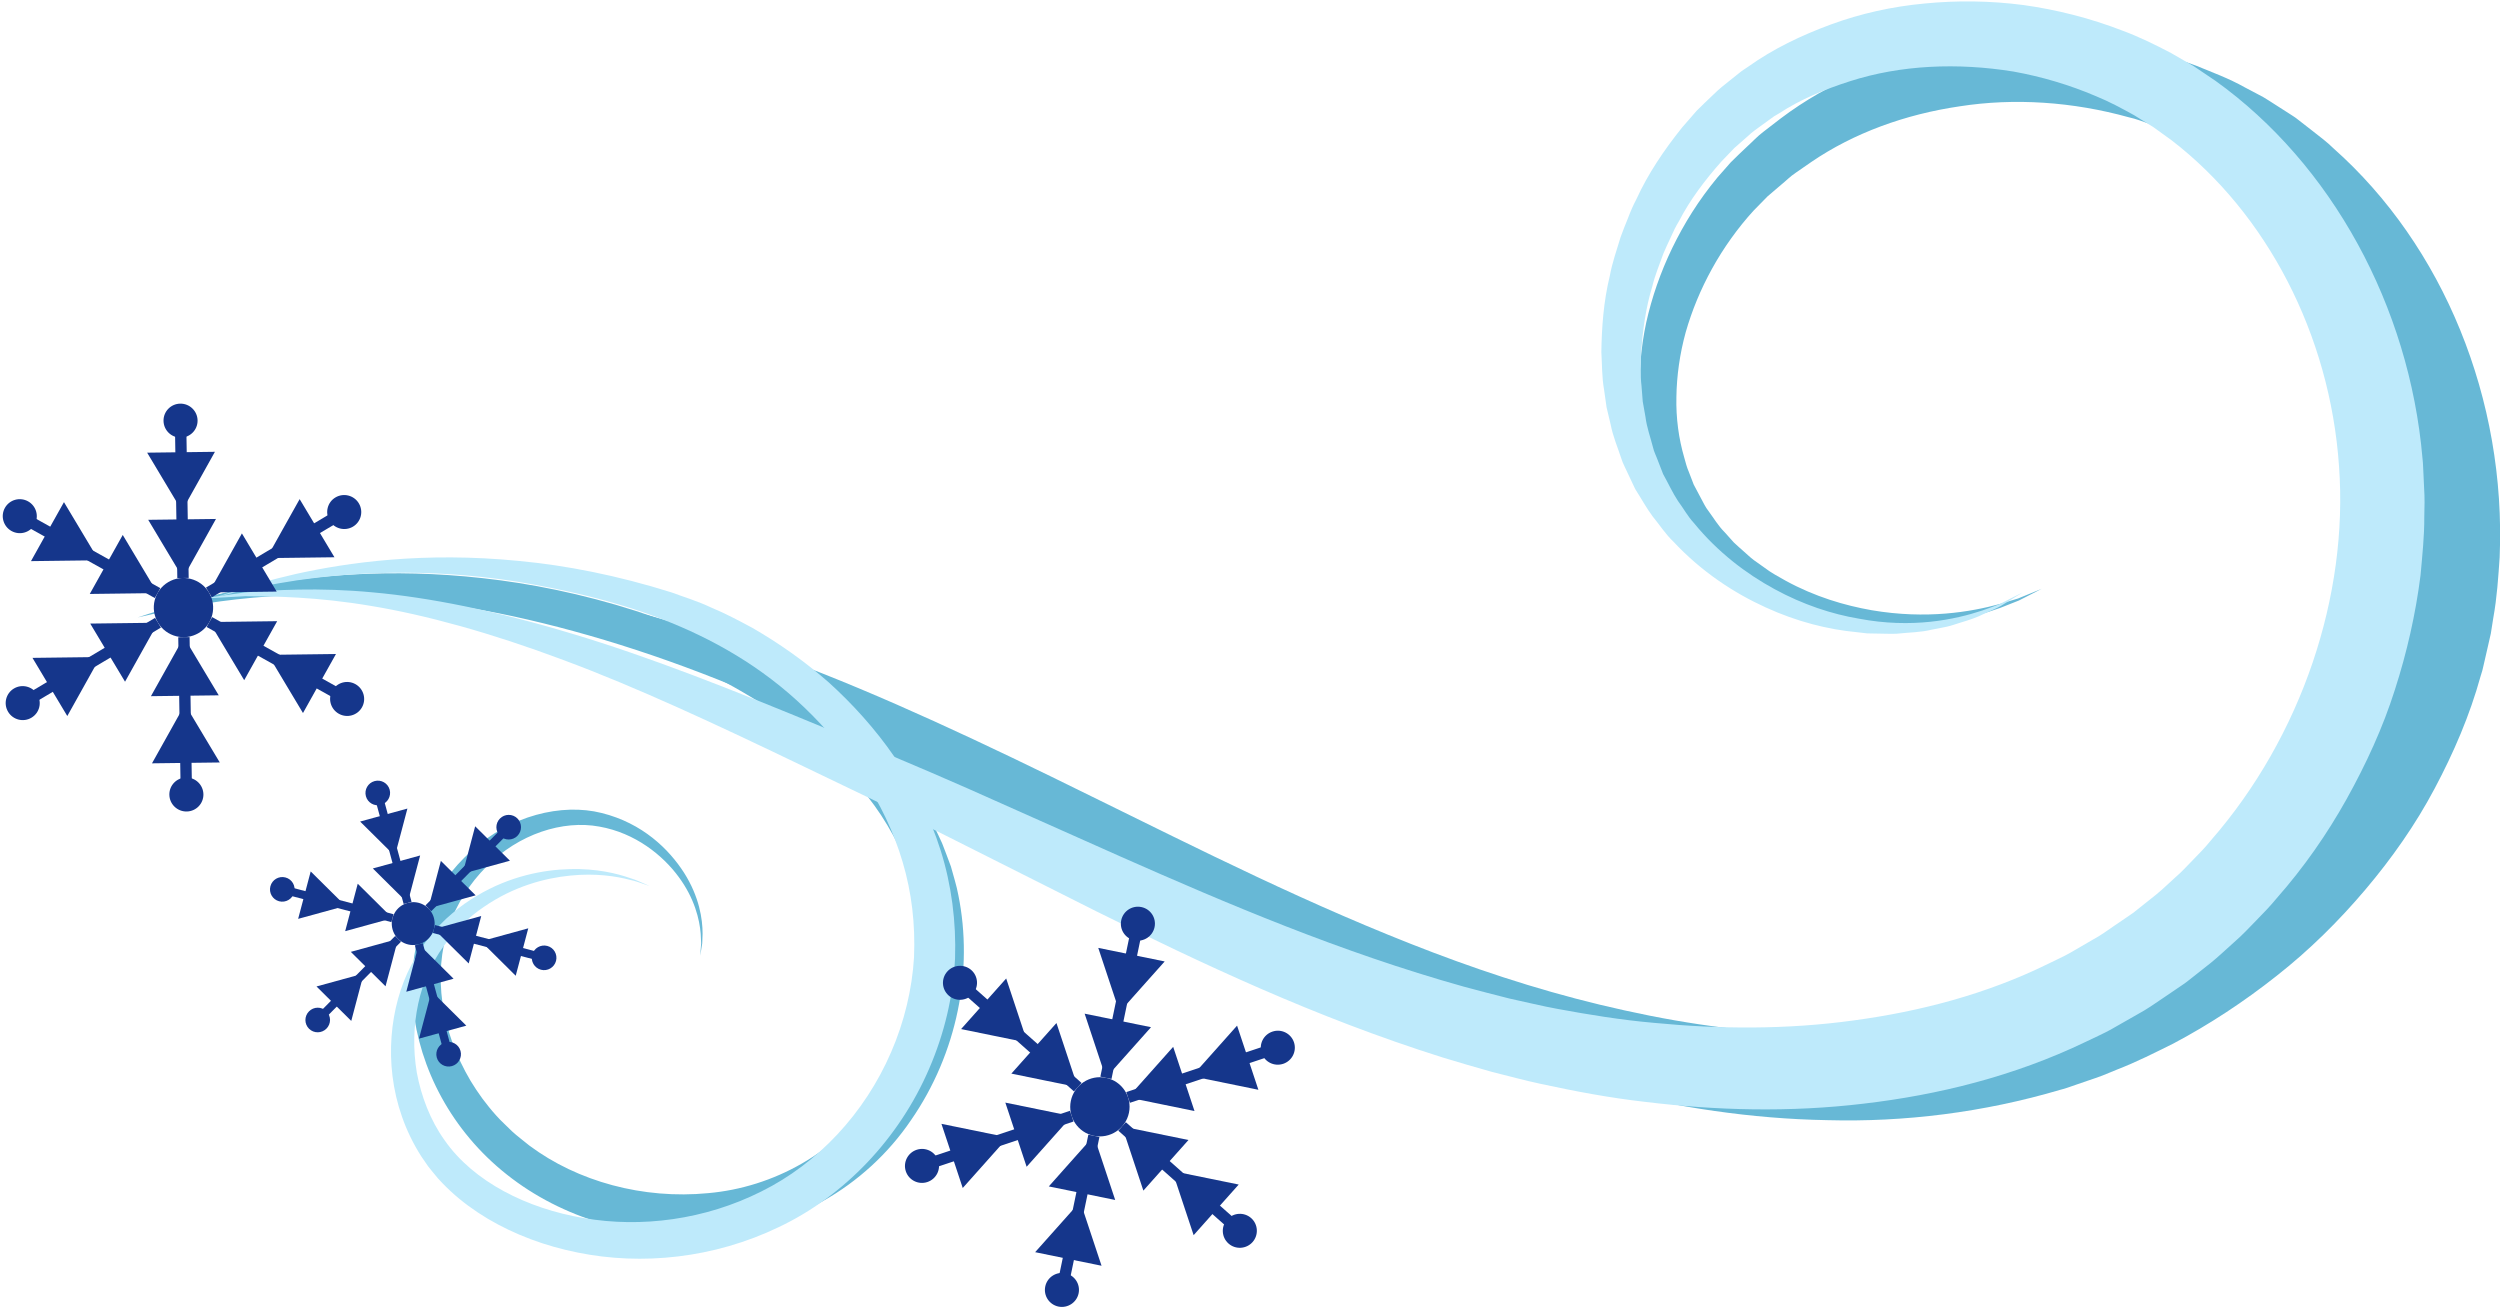 <?xml version="1.0" encoding="UTF-8" standalone="no"?><svg xmlns="http://www.w3.org/2000/svg" xmlns:xlink="http://www.w3.org/1999/xlink" fill="#000000" height="189.9" preserveAspectRatio="xMidYMid meet" version="1" viewBox="-0.4 -0.2 363.3 189.9" width="363.3" zoomAndPan="magnify"><defs><clipPath id="a"><path d="M 19 5 L 362.922 5 L 362.922 163 L 19 163 Z M 19 5"/></clipPath><clipPath id="b"><path d="M 151 184 L 157 184 L 157 189.719 L 151 189.719 Z M 151 184"/></clipPath></defs><g><g clip-path="url(#a)" id="change1_1"><path d="M 296.324 85.355 C 296.324 85.355 295.82 85.617 294.828 86.125 C 294.332 86.379 293.715 86.695 292.977 87.07 C 292.207 87.375 291.312 87.727 290.301 88.129 C 286.227 89.594 279.781 91.293 271.348 90.5 C 267.16 90.086 262.492 89.078 257.746 86.898 C 253.004 84.695 248.258 81.414 244.367 76.227 C 243.816 75.586 243.477 74.961 243.082 74.328 C 242.691 73.695 242.297 73.055 241.898 72.41 L 241.863 72.352 L 241.766 72.156 L 241.699 72.02 L 241.57 71.746 L 241.312 71.191 L 240.789 70.07 C 240.41 69.332 240.156 68.543 239.879 67.75 C 238.738 64.59 238.051 61.145 237.914 57.59 C 237.75 54.035 238.043 50.363 238.824 46.695 C 239.637 43.039 240.895 39.395 242.605 35.852 C 244.344 32.281 246.414 28.934 249.195 25.57 C 249.832 24.848 250.477 24.117 251.117 23.387 C 252.008 22.484 252.672 21.891 253.469 21.121 C 254.254 20.414 254.977 19.613 255.828 18.973 C 256.676 18.32 257.527 17.664 258.383 17.004 C 265.297 11.785 273.777 8.215 282.887 6.469 C 292 4.645 301.809 4.859 311.504 7.164 C 312.73 7.391 313.918 7.797 315.121 8.164 C 316.316 8.555 317.547 8.871 318.727 9.34 C 321.082 10.316 323.449 11.16 325.855 12.516 L 327.656 13.465 C 328.277 13.781 328.855 14.102 329.324 14.422 L 332.352 16.359 L 332.73 16.605 L 332.918 16.727 L 333.223 16.934 L 333.32 17.008 L 334.098 17.613 L 335.66 18.828 C 336.695 19.645 337.77 20.434 338.711 21.367 C 354.66 35.531 363.828 57.84 362.848 80.836 C 362.645 83.703 362.473 86.57 361.922 89.617 L 361.566 91.871 L 361.117 93.84 L 360.668 95.805 L 360.441 96.789 L 360.324 97.273 L 360.242 97.535 L 360.082 98.059 C 358.52 103.719 356.18 109.172 353.398 114.395 C 350.621 119.637 347.184 124.531 343.324 129.09 C 339.469 133.645 335.18 137.891 330.438 141.613 C 325.711 145.355 320.691 148.664 315.43 151.449 C 312.754 152.773 310.156 154.102 307.254 155.227 L 305.129 156.098 C 304.43 156.375 303.812 156.559 303.152 156.793 L 301.207 157.461 L 300.238 157.797 L 299.992 157.879 L 299.684 157.98 L 299.555 158.02 L 299.023 158.164 C 287.809 161.48 276.301 162.883 265.172 162.582 C 254.02 162.391 243.25 160.688 233.023 158.156 C 222.793 155.664 213.039 152.281 203.859 148.461 C 185.492 140.812 169.199 131.672 154.02 123.391 C 138.836 115.047 124.793 107.516 111.41 101.688 C 98.105 95.828 85.523 91.832 74.234 89.375 C 62.941 86.938 52.949 86.145 44.785 86.23 C 36.609 86.324 30.297 87.316 26.047 88.074 C 21.816 89.031 19.594 89.531 19.594 89.531 C 19.594 89.531 21.75 88.797 25.902 87.535 C 30.109 86.422 36.395 84.906 44.688 84.195 C 52.965 83.492 63.234 83.574 74.973 85.316 C 86.695 87.074 99.875 90.395 113.852 95.645 C 127.801 100.82 142.605 107.82 158.129 115.484 C 173.688 123.109 190.094 131.473 207.934 138.246 C 216.836 141.625 226.082 144.531 235.715 146.637 C 245.32 148.766 255.266 150.109 265.32 150.109 C 275.371 150.215 285.496 148.809 295.246 145.84 L 295.707 145.711 L 295.824 145.68 C 295.898 145.656 295.551 145.77 295.758 145.699 L 296 145.613 L 296.969 145.273 L 298.906 144.59 C 299.539 144.359 300.242 144.137 300.812 143.898 L 302.5 143.18 C 304.738 142.301 307.062 141.098 309.355 139.961 C 313.891 137.531 318.219 134.656 322.301 131.426 C 326.402 128.219 330.094 124.562 333.422 120.672 C 336.742 116.781 339.711 112.629 342.09 108.211 C 344.477 103.809 346.508 99.246 347.867 94.523 L 348.012 94.086 L 348.086 93.867 C 347.977 94.305 348.07 93.918 348.055 93.984 L 348.086 93.859 L 348.324 92.879 L 348.801 90.922 L 349.27 88.98 L 349.539 87.27 C 349.695 86.113 349.977 85.051 350.055 83.816 L 350.387 80.199 C 351.578 60.852 344.176 41.602 331.273 29.473 C 330.52 28.656 329.645 27.984 328.805 27.277 L 327.539 26.223 L 326.91 25.695 L 326.832 25.629 C 327.223 25.898 326.887 25.664 326.949 25.711 L 326.766 25.582 L 326.395 25.328 L 323.434 23.289 C 322.926 22.914 322.469 22.652 322.027 22.426 L 320.691 21.684 C 319 20.629 316.941 19.812 315.016 18.914 C 314.039 18.48 313.004 18.188 312.008 17.816 C 311.004 17.465 310.012 17.074 308.973 16.848 C 300.805 14.578 292.324 14.012 284.387 15.25 C 276.445 16.414 268.98 19.137 262.836 23.328 C 262.07 23.855 261.309 24.383 260.555 24.906 C 259.781 25.414 259.145 26.078 258.438 26.648 C 257.77 27.219 257.109 27.781 256.453 28.344 C 255.77 29.039 255.094 29.73 254.418 30.422 C 252.16 32.891 250.031 35.867 248.398 38.84 C 246.738 41.84 245.457 44.961 244.562 48.098 C 243.699 51.246 243.262 54.406 243.215 57.48 C 243.141 60.559 243.551 63.543 244.359 66.312 C 244.555 67.012 244.727 67.711 245.016 68.363 C 245.254 68.984 245.492 69.605 245.73 70.219 C 246.086 70.887 246.438 71.551 246.785 72.207 C 247.137 72.859 247.465 73.555 247.863 74.039 C 248.641 75.094 249.281 76.199 250.238 77.156 C 250.684 77.648 251.121 78.141 251.555 78.625 C 252.02 79.086 252.523 79.492 252.996 79.926 C 253.484 80.344 253.938 80.801 254.445 81.18 C 254.961 81.547 255.477 81.906 255.98 82.27 C 256.969 83.035 258.059 83.602 259.102 84.195 C 263.328 86.508 267.656 87.789 271.609 88.48 C 279.59 89.84 286.008 88.711 290.129 87.594 C 291.16 87.281 292.074 87.008 292.859 86.773 C 293.617 86.461 294.254 86.199 294.77 85.992 C 295.797 85.57 296.324 85.355 296.324 85.355" fill="#67b8d6"/></g><g id="change1_2"><path d="M 101.355 138.688 C 101.355 138.688 101.375 138.414 101.414 137.875 C 101.438 137.605 101.465 137.273 101.492 136.879 C 101.473 136.48 101.453 136.02 101.426 135.5 C 101.266 133.445 100.539 130.34 98.195 127.195 C 95.926 124.117 91.949 120.844 86.684 119.918 C 81.391 118.945 75 120.961 70.285 125.746 C 67.938 128.082 65.934 131.152 64.828 134.441 C 63.637 137.922 63.367 141.695 63.902 145.562 C 64.441 149.418 65.867 153.285 67.984 156.867 C 68.523 157.758 69.102 158.629 69.727 159.48 C 70.348 160.297 70.945 161.066 71.758 161.961 C 72.426 162.715 73.266 163.449 74.012 164.207 C 74.801 164.941 75.691 165.574 76.527 166.273 C 83.535 171.504 93.059 174.105 102.516 173.188 C 111.996 172.344 121.18 167.332 126.801 158.965 C 132.527 150.719 134.656 140.305 132.934 131.047 C 132.746 129.887 132.402 128.867 132.168 127.766 L 131.539 125.984 L 131.219 125.09 L 131.059 124.645 L 131.02 124.535 C 131 124.484 131.105 124.754 131.051 124.617 L 131.027 124.566 L 130.938 124.367 C 130.035 122.219 128.891 120.195 127.637 118.258 C 125.086 114.406 121.914 111.035 118.488 108.086 C 111.617 102.184 103.758 98.023 96.246 94.648 C 88.688 91.371 81.285 89.121 74.402 87.629 C 60.598 84.66 48.973 84.688 41.062 85.277 C 39.07 85.395 37.316 85.594 35.797 85.781 C 34.27 85.938 32.98 86.117 31.945 86.301 C 29.863 86.629 28.773 86.801 28.773 86.801 C 28.773 86.801 29.848 86.535 31.891 86.035 C 32.906 85.766 34.176 85.48 35.699 85.207 C 37.211 84.898 38.965 84.559 40.953 84.297 C 48.863 83.113 60.645 82.266 74.98 84.52 C 82.129 85.66 89.887 87.59 97.891 90.648 C 101.852 92.246 105.957 93.996 109.961 96.168 C 114.043 98.355 118.043 100.898 121.895 103.98 C 125.719 107.07 129.359 110.703 132.383 115.031 C 133.871 117.207 135.246 119.516 136.348 122 L 136.457 122.23 L 136.605 122.59 L 136.773 123.031 L 137.113 123.918 L 137.785 125.715 C 138.152 127.09 138.621 128.508 138.867 129.879 C 141.074 140.801 138.715 152.855 132 162.562 C 128.703 167.438 124.242 171.504 119.199 174.332 C 118.594 174.652 118.109 174.992 117.406 175.301 L 115.359 176.219 C 113.988 176.883 112.652 177.191 111.305 177.684 C 109.945 178.07 108.57 178.379 107.203 178.672 C 105.82 178.852 104.449 179.141 103.07 179.211 C 92.055 180.09 81.242 176.824 73.281 170.508 C 65.215 164.141 60.531 155.059 59.609 146.066 C 59.172 141.598 59.742 137.082 61.27 133.25 C 62.859 129.211 65.285 126.004 68.117 123.445 C 73.746 118.309 81.23 116.48 87.035 117.945 C 92.988 119.422 96.832 123.23 99.012 126.637 C 101.227 130.125 101.707 133.391 101.699 135.488 C 101.68 136.02 101.664 136.484 101.648 136.887 C 101.586 137.281 101.531 137.617 101.488 137.883 C 101.398 138.414 101.355 138.688 101.355 138.688" fill="#67b8d6"/></g><g id="change2_1"><path d="M 293.531 85.895 C 293.531 85.895 293.059 86.188 292.137 86.758 C 291.672 87.047 291.094 87.402 290.406 87.828 C 289.703 88.227 288.828 88.57 287.863 89.027 C 286.906 89.523 285.773 89.895 284.504 90.277 C 283.871 90.461 283.219 90.719 282.512 90.871 C 281.801 91.012 281.059 91.156 280.289 91.309 C 278.75 91.695 277.047 91.699 275.23 91.891 C 274.324 91.934 273.387 91.875 272.414 91.871 C 271.93 91.859 271.434 91.852 270.934 91.844 C 270.438 91.785 269.934 91.727 269.422 91.668 C 265.32 91.285 260.789 90.176 256.184 88.066 C 251.586 85.973 246.859 82.891 242.746 78.477 C 241.66 77.453 240.773 76.074 239.758 74.836 C 238.812 73.559 238.145 72.297 237.305 70.992 L 237.27 70.93 L 237.172 70.746 L 237.105 70.605 L 236.977 70.332 L 236.715 69.781 L 236.191 68.668 C 235.867 67.914 235.434 67.188 235.195 66.387 C 234.676 64.801 233.996 63.223 233.668 61.527 C 233.469 60.688 233.266 59.84 233.066 58.988 C 232.941 58.125 232.82 57.254 232.695 56.375 C 232.383 54.617 232.422 52.82 232.309 50.996 C 232.359 47.363 232.629 43.602 233.539 39.879 C 233.883 37.984 234.539 36.156 235.102 34.27 C 235.422 33.344 235.812 32.434 236.176 31.508 C 236.527 30.574 236.922 29.652 237.395 28.762 C 239.07 25.09 241.395 21.629 244.047 18.324 C 244.746 17.52 245.449 16.715 246.152 15.902 C 246.93 15.113 247.766 14.336 248.582 13.555 C 249.43 12.707 250.203 12.117 250.992 11.488 L 252.18 10.539 L 252.477 10.301 L 252.625 10.184 L 252.949 9.957 L 253.641 9.496 C 257.258 6.902 261.375 4.938 265.676 3.352 C 269.988 1.766 274.582 0.746 279.289 0.309 C 283.996 -0.152 288.828 -0.098 293.668 0.535 C 298.5 1.211 303.336 2.434 308.043 4.254 C 310.336 5.094 312.883 6.34 315.102 7.508 C 316.18 8.129 317.258 8.754 318.34 9.379 C 319.406 10.098 320.477 10.82 321.555 11.547 C 338.438 23.652 349.727 44.32 351.633 66.371 L 351.695 67.02 L 351.723 67.543 L 351.773 68.594 L 351.871 70.695 C 351.969 72.098 351.938 73.504 351.898 74.91 C 351.914 77.734 351.605 80.547 351.355 83.375 C 350.645 89.004 349.383 94.594 347.617 100.062 C 345.879 105.547 343.441 110.832 340.609 115.922 C 337.77 121.012 334.391 125.859 330.473 130.305 C 329.535 131.453 328.504 132.516 327.469 133.57 C 326.438 134.633 325.445 135.699 324.266 136.719 C 323.145 137.719 321.961 138.844 320.879 139.719 L 317.684 142.242 L 317.105 142.684 L 316.656 142.992 L 315.75 143.609 L 313.941 144.836 C 312.734 145.652 311.547 146.496 310.27 147.176 L 306.5 149.324 C 305.246 150.039 303.918 150.594 302.633 151.23 C 292.273 156.203 281.258 158.914 270.453 160.18 C 259.625 161.48 248.945 161.172 238.688 159.926 C 233.539 159.344 228.555 158.402 223.512 157.312 C 221.016 156.781 218.766 156.145 216.402 155.566 C 213.832 154.832 211.605 154.203 209.234 153.469 C 190.613 147.605 174.035 139.723 158.84 132.195 C 151.285 128.395 143.988 124.727 136.973 121.195 C 130.004 117.695 123.227 114.457 116.734 111.348 C 103.789 105.113 92.078 99.648 81.457 95.711 C 70.859 91.734 61.422 89.16 53.551 87.859 C 45.672 86.52 39.441 86.461 35.223 86.441 C 30.992 86.676 28.773 86.801 28.773 86.801 C 28.773 86.801 30.977 86.488 35.172 85.895 C 39.402 85.562 45.715 85.121 53.809 85.887 C 61.895 86.613 71.703 88.555 82.746 91.895 C 93.809 95.195 106.031 100.02 119.328 105.535 C 125.969 108.273 132.953 111.172 140.184 114.359 C 147.355 117.559 154.812 120.879 162.539 124.32 C 177.938 131.129 194.418 138.164 212.277 143.168 C 214.465 143.777 216.863 144.367 218.93 144.902 C 221.258 145.398 223.691 146.008 225.969 146.418 C 230.469 147.25 235.191 148.027 239.953 148.441 C 249.465 149.363 259.25 149.43 268.957 148.09 C 278.648 146.789 288.32 144.25 297.211 139.875 C 298.309 139.312 299.461 138.836 300.531 138.211 L 303.746 136.34 C 304.848 135.758 305.848 135.02 306.871 134.316 L 308.414 133.266 L 309.184 132.738 L 309.57 132.473 C 309.527 132.508 309.805 132.305 309.5 132.535 L 309.602 132.457 L 309.797 132.297 L 312.98 129.762 C 314.008 128.922 314.77 128.137 315.688 127.328 C 316.578 126.57 317.441 125.629 318.316 124.73 C 319.195 123.836 320.074 122.934 320.867 121.949 C 334.129 106.754 340.879 86.281 339.508 67.578 C 338.203 48.363 328.922 30.762 315.176 20.188 L 312.555 18.293 L 309.727 16.539 C 307.82 15.484 306.207 14.609 304.176 13.773 C 300.301 12.117 296.266 10.934 292.199 10.199 C 284.066 8.883 275.809 9.234 268.445 11.602 C 264.777 12.773 261.238 14.246 258.125 16.281 L 257.523 16.637 L 257.445 16.68 C 257.285 16.797 257.586 16.57 257.527 16.617 L 257.371 16.73 L 257.062 16.953 L 255.832 17.844 C 255.012 18.438 254.156 19.031 253.578 19.602 L 251.633 21.312 L 249.754 23.27 C 247.375 25.961 245.203 28.816 243.594 31.93 C 243.137 32.676 242.754 33.457 242.41 34.254 C 242.055 35.039 241.664 35.812 241.34 36.605 C 240.773 38.223 240.094 39.789 239.711 41.426 C 238.723 44.648 238.316 47.922 238.078 51.105 C 238.094 52.699 237.945 54.289 238.141 55.836 C 238.203 56.613 238.262 57.387 238.324 58.152 C 238.457 58.906 238.59 59.656 238.723 60.402 C 238.91 61.914 239.434 63.316 239.797 64.75 C 239.957 65.477 240.309 66.121 240.551 66.805 C 240.801 67.441 241.047 68.074 241.289 68.703 C 242.023 70.012 242.688 71.461 243.438 72.594 C 244.25 73.676 244.848 74.832 245.785 75.832 C 249.207 80.023 253.344 83.172 257.488 85.418 C 261.641 87.684 265.84 89.047 269.703 89.699 C 277.465 91.184 283.73 89.824 287.664 88.52 C 288.645 88.148 289.543 87.883 290.266 87.547 C 290.98 87.184 291.582 86.879 292.062 86.633 C 293.031 86.145 293.531 85.895 293.531 85.895" fill="#beeafb"/></g><g id="change2_2"><path d="M 94.004 128.559 C 94.004 128.559 93.754 128.473 93.266 128.309 C 92.773 128.156 92.074 127.848 91.09 127.648 C 89.172 127.148 86.219 126.66 82.484 127.039 C 78.785 127.402 74.219 128.613 69.91 131.594 C 65.594 134.512 61.703 139.375 60.367 145.695 C 59.695 148.832 59.598 152.246 60.172 155.676 C 60.805 159.078 62.102 162.559 64.211 165.504 C 68.41 171.527 76.168 175.43 84.453 176.812 C 92.785 178.258 102.059 177.055 110.234 172.945 C 118.406 168.902 125.25 161.617 129.098 152.699 C 131.023 148.277 132.156 143.473 132.426 138.906 C 132.625 134.102 132.09 129.523 130.781 125.098 C 128.18 116.254 122.777 108.68 116.59 102.711 C 104.012 90.57 87.758 86.508 74.641 84.309 C 61.332 82.234 50.277 83.047 42.793 84.129 C 39.039 84.699 36.156 85.305 34.199 85.773 C 32.25 86.25 31.227 86.504 31.227 86.504 C 31.227 86.504 32.227 86.164 34.129 85.523 C 36.031 84.898 38.891 84.055 42.621 83.203 C 50.066 81.555 61.234 79.949 75.016 81.316 C 81.895 81.961 89.375 83.43 97.164 85.883 C 99.215 86.641 100.977 87.152 103.023 88.121 C 105.059 88.961 106.973 89.992 108.922 91.035 C 112.754 93.242 116.5 95.867 120.031 98.961 C 126.949 105.227 133.156 113.406 136.301 123.402 C 137.871 128.352 138.57 133.797 138.387 139.102 C 138.109 144.641 136.836 149.98 134.629 155.094 C 130.254 165.277 122.273 173.625 112.777 178.121 C 103.336 182.664 92.863 183.727 83.523 181.816 C 78.828 180.875 74.426 179.234 70.508 176.922 C 68.551 175.75 66.711 174.418 65.07 172.891 C 64.66 172.516 64.262 172.121 63.879 171.723 L 63.246 171.043 L 62.758 170.453 C 62.434 170.047 62.113 169.695 61.789 169.254 L 60.82 167.844 C 56.082 160.41 55.543 151.871 57.441 144.961 C 58.402 141.477 60.035 138.406 62.078 135.859 C 62.996 134.707 64.191 133.469 65.332 132.523 C 66.473 131.531 67.68 130.703 68.883 129.984 C 73.719 127.098 78.582 126.191 82.43 126.098 C 86.316 125.996 89.27 126.738 91.164 127.402 C 92.133 127.684 92.816 128.055 93.293 128.242 C 93.762 128.449 94.004 128.559 94.004 128.559" fill="#beeafb"/></g><g id="change3_1"><path d="M 28.473 91.789 C 26.43 93.004 23.785 92.332 22.562 90.293 C 21.34 88.25 22.004 85.609 24.047 84.395 C 26.09 83.18 28.738 83.852 29.961 85.895 C 31.184 87.938 30.52 90.578 28.473 91.789" fill="#15368b"/></g><g id="change3_2"><path d="M 50.895 76.332 C 49.719 77.027 48.199 76.645 47.496 75.473 C 46.797 74.301 47.18 72.781 48.352 72.086 C 49.523 71.391 51.043 71.773 51.746 72.945 C 52.449 74.117 52.066 75.633 50.895 76.332" fill="#15368b"/></g><g id="change3_3"><path d="M 30.383 86.602 L 29.535 85.188 L 47.621 74.438 L 48.469 75.852 L 30.383 86.602" fill="#15368b"/></g><g id="change3_4"><path d="M 38.352 80.906 L 40.746 76.617 L 43.145 72.332 L 45.672 76.555 L 48.203 80.781 L 38.352 80.906" fill="#15368b"/></g><g id="change3_5"><path d="M 29.961 85.895 L 32.355 81.605 L 34.754 77.316 L 39.809 85.77 L 34.887 85.832 L 29.961 85.895" fill="#15368b"/></g><g id="change3_6"><path d="M 28.312 60.895 C 28.332 62.258 27.242 63.379 25.875 63.398 C 24.508 63.414 23.383 62.324 23.363 60.961 C 23.34 59.594 24.43 58.477 25.797 58.457 C 27.164 58.441 28.289 59.531 28.312 60.895" fill="#15368b"/></g><g id="change3_7"><path d="M 25.367 83.801 L 25.039 62.77 L 26.691 62.75 L 27.02 83.781 L 25.367 83.801" fill="#15368b"/></g><g id="change3_8"><path d="M 26.039 74.031 L 23.512 69.809 L 20.984 65.582 L 25.906 65.52 L 30.832 65.457 L 28.438 69.746 L 26.039 74.031" fill="#15368b"/></g><g id="change3_9"><path d="M 26.195 83.789 L 23.664 79.566 L 21.137 75.34 L 26.059 75.277 L 30.984 75.215 L 28.59 79.504 L 26.195 83.789" fill="#15368b"/></g><g id="change3_10"><path d="M 3.68 72.656 C 4.875 73.324 5.301 74.828 4.637 76.02 C 3.973 77.207 2.465 77.633 1.27 76.965 C 0.078 76.301 -0.352 74.793 0.312 73.605 C 0.977 72.414 2.484 71.988 3.68 72.656" fill="#15368b"/></g><g id="change3_11"><path d="M 3.68 76.426 L 4.48 74.988 L 22.895 85.27 L 22.094 86.707 L 3.68 76.426" fill="#15368b"/></g><g id="change3_12"><path d="M 13.949 81.219 L 9.023 81.281 L 4.102 81.344 L 6.496 77.055 L 8.895 72.77 L 11.422 76.992 L 13.949 81.219" fill="#15368b"/></g><g id="change3_13"><path d="M 22.492 85.988 L 17.57 86.051 L 12.645 86.113 L 15.039 81.828 L 17.438 77.539 L 19.965 81.766 L 22.492 85.988" fill="#15368b"/></g><g id="change3_14"><path d="M 1.629 99.852 C 2.801 99.156 4.32 99.543 5.023 100.715 C 5.727 101.887 5.344 103.402 4.168 104.098 C 2.996 104.797 1.477 104.41 0.777 103.238 C 0.074 102.066 0.457 100.551 1.629 99.852" fill="#15368b"/></g><g id="change3_15"><path d="M 4.898 101.746 L 4.051 100.332 L 22.137 89.586 L 22.984 91 L 4.898 101.746" fill="#15368b"/></g><g id="change3_16"><path d="M 14.168 95.277 L 9.379 103.855 L 6.848 99.629 L 4.32 95.402 L 9.246 95.34 L 14.168 95.277" fill="#15368b"/></g><g id="change3_17"><path d="M 22.562 90.293 L 20.164 94.578 L 17.77 98.867 L 15.238 94.641 L 12.711 90.418 L 22.562 90.293" fill="#15368b"/></g><g id="change3_18"><path d="M 24.211 115.289 C 24.188 113.926 25.281 112.805 26.645 112.789 C 28.012 112.77 29.137 113.863 29.16 115.227 C 29.18 116.59 28.09 117.711 26.723 117.727 C 25.355 117.746 24.23 116.652 24.211 115.289" fill="#15368b"/></g><g id="change3_19"><path d="M 25.832 113.438 L 25.504 92.406 L 27.152 92.383 L 27.48 113.414 L 25.832 113.438" fill="#15368b"/></g><g id="change3_20"><path d="M 26.48 102.152 L 29.008 106.379 L 31.539 110.602 L 21.688 110.727 L 24.086 106.441 L 26.48 102.152" fill="#15368b"/></g><g id="change3_21"><path d="M 26.328 92.395 L 28.855 96.621 L 31.387 100.844 L 21.535 100.969 L 23.93 96.684 L 26.328 92.395" fill="#15368b"/></g><g id="change3_22"><path d="M 48.844 103.527 C 47.648 102.859 47.219 101.355 47.883 100.168 C 48.547 98.977 50.055 98.551 51.25 99.219 C 52.445 99.887 52.871 101.391 52.207 102.582 C 51.543 103.77 50.035 104.195 48.844 103.527" fill="#15368b"/></g><g id="change3_23"><path d="M 29.625 90.914 L 30.43 89.477 L 48.844 99.762 L 48.039 101.195 L 29.625 90.914" fill="#15368b"/></g><g id="change3_24"><path d="M 38.57 94.965 L 48.422 94.84 L 46.023 99.129 L 43.629 103.418 L 41.098 99.191 L 38.57 94.965" fill="#15368b"/></g><g id="change3_25"><path d="M 30.027 90.195 L 39.879 90.07 L 37.48 94.359 L 35.086 98.645 L 32.555 94.422 L 30.027 90.195" fill="#15368b"/></g><g id="change3_26"><path d="M 163.66 161.504 C 163.18 163.832 160.895 165.332 158.562 164.855 C 156.23 164.379 154.734 162.105 155.215 159.777 C 155.699 157.453 157.98 155.949 160.312 156.426 C 162.645 156.902 164.145 159.176 163.66 161.504" fill="#15368b"/></g><g id="change3_27"><path d="M 167.383 134.527 C 167.105 135.863 165.797 136.727 164.457 136.449 C 163.117 136.18 162.258 134.875 162.535 133.539 C 162.812 132.199 164.121 131.34 165.461 131.613 C 166.801 131.887 167.66 133.191 167.383 134.527" fill="#15368b"/></g><g id="change3_28"><path d="M 161.121 156.594 L 159.504 156.262 L 163.777 135.664 L 165.395 135.992 L 161.121 156.594" fill="#15368b"/></g><g id="change3_29"><path d="M 162.297 146.871 L 160.746 142.207 L 159.199 137.547 L 164.023 138.531 L 168.852 139.516 L 165.574 143.191 L 162.297 146.871" fill="#15368b"/></g><g id="change3_30"><path d="M 160.312 156.426 L 157.219 147.105 L 166.867 149.074 L 160.312 156.426" fill="#15368b"/></g><g id="change3_31"><path d="M 140.754 140.773 C 141.773 141.68 141.863 143.238 140.953 144.262 C 140.047 145.281 138.48 145.375 137.461 144.469 C 136.438 143.566 136.348 142.004 137.258 140.984 C 138.168 139.965 139.73 139.871 140.754 140.773" fill="#15368b"/></g><g id="change3_32"><path d="M 155.668 158.402 L 139.93 144.453 L 141.027 143.223 L 156.77 157.172 L 155.668 158.402" fill="#15368b"/></g><g id="change3_33"><path d="M 148.914 151.316 L 144.09 150.332 L 139.266 149.344 L 145.82 141.992 L 147.367 146.652 L 148.914 151.316" fill="#15368b"/></g><g id="change3_34"><path d="M 156.219 157.789 L 151.395 156.805 L 146.57 155.816 L 153.125 148.465 L 154.672 153.125 L 156.219 157.789" fill="#15368b"/></g><g id="change3_35"><path d="M 132.809 166.887 C 134.105 166.457 135.508 167.156 135.938 168.449 C 136.367 169.742 135.66 171.141 134.363 171.574 C 133.066 172.004 131.664 171.305 131.234 170.012 C 130.805 168.719 131.512 167.32 132.809 166.887" fill="#15368b"/></g><g id="change3_36"><path d="M 135.59 169.434 L 135.07 167.871 L 155.086 161.223 L 155.602 162.781 L 135.59 169.434" fill="#15368b"/></g><g id="change3_37"><path d="M 146.059 165.086 L 142.781 168.766 L 139.504 172.441 L 137.957 167.777 L 136.41 163.117 L 146.059 165.086" fill="#15368b"/></g><g id="change3_38"><path d="M 155.344 162.004 L 148.789 169.355 L 147.242 164.691 L 145.695 160.031 L 150.52 161.016 L 155.344 162.004" fill="#15368b"/></g><g clip-path="url(#b)" id="change3_75"><path d="M 151.496 186.754 C 151.77 185.422 153.082 184.559 154.422 184.832 C 155.758 185.105 156.621 186.41 156.344 187.746 C 156.066 189.082 154.758 189.941 153.418 189.672 C 152.078 189.395 151.219 188.09 151.496 186.754" fill="#15368b"/></g><g id="change3_39"><path d="M 155.098 185.621 L 153.484 185.293 L 157.758 164.691 L 159.371 165.02 L 155.098 185.621" fill="#15368b"/></g><g id="change3_40"><path d="M 156.582 174.414 L 158.129 179.074 L 159.676 183.738 L 154.852 182.754 L 150.027 181.766 L 156.582 174.414" fill="#15368b"/></g><g id="change3_41"><path d="M 158.562 164.855 L 160.113 169.516 L 161.66 174.18 L 152.012 172.211 L 155.285 168.531 L 158.562 164.855" fill="#15368b"/></g><g id="change3_42"><path d="M 178.125 180.508 C 177.105 179.605 177.016 178.043 177.922 177.023 C 178.832 176.004 180.398 175.91 181.418 176.812 C 182.438 177.719 182.527 179.277 181.621 180.301 C 180.711 181.32 179.145 181.414 178.125 180.508" fill="#15368b"/></g><g id="change3_43"><path d="M 177.852 178.062 L 162.109 164.109 L 163.207 162.879 L 178.949 176.832 L 177.852 178.062" fill="#15368b"/></g><g id="change3_44"><path d="M 169.961 169.969 L 179.609 171.938 L 176.336 175.613 L 173.059 179.293 L 171.508 174.629 L 169.961 169.969" fill="#15368b"/></g><g id="change3_45"><path d="M 162.66 163.496 L 172.309 165.465 L 169.031 169.141 L 165.754 172.82 L 164.207 168.156 L 162.66 163.496" fill="#15368b"/></g><g id="change3_46"><path d="M 186.07 154.395 C 184.77 154.824 183.371 154.129 182.941 152.832 C 182.512 151.539 183.215 150.141 184.516 149.711 C 185.812 149.277 187.211 149.977 187.641 151.27 C 188.07 152.566 187.367 153.965 186.07 154.395" fill="#15368b"/></g><g id="change3_47"><path d="M 163.793 160.062 L 163.273 158.5 L 183.289 151.852 L 183.805 153.414 L 163.793 160.062" fill="#15368b"/></g><g id="change3_48"><path d="M 172.82 156.195 L 176.098 152.52 L 179.371 148.844 L 180.922 153.504 L 182.469 158.168 L 177.645 157.18 L 172.82 156.195" fill="#15368b"/></g><g id="change3_49"><path d="M 163.531 159.281 L 166.809 155.605 L 170.086 151.926 L 171.637 156.59 L 173.184 161.254 L 168.355 160.266 L 163.531 159.281" fill="#15368b"/></g><g id="change3_50"><path d="M 62.656 133.191 C 63.105 134.852 62.125 136.566 60.461 137.023 C 58.801 137.48 57.09 136.504 56.641 134.844 C 56.188 133.184 57.172 131.465 58.832 131.012 C 60.492 130.555 62.207 131.531 62.656 133.191" fill="#15368b"/></g><g id="change3_51"><path d="M 56.227 114.559 C 56.484 115.512 55.922 116.496 54.965 116.758 C 54.012 117.02 53.031 116.461 52.773 115.508 C 52.512 114.555 53.078 113.57 54.031 113.309 C 54.984 113.047 55.969 113.605 56.227 114.559" fill="#15368b"/></g><g id="change3_52"><path d="M 59.406 130.852 L 58.258 131.168 L 54.27 116.473 L 55.422 116.156 L 59.406 130.852" fill="#15368b"/></g><g id="change3_53"><path d="M 56.98 124.191 L 54.457 121.688 L 51.934 119.188 L 55.367 118.242 L 58.805 117.301 L 57.895 120.746 L 56.98 124.191" fill="#15368b"/></g><g id="change3_54"><path d="M 58.832 131.012 L 56.305 128.508 L 53.781 126.004 L 57.219 125.062 L 60.656 124.117 L 59.742 127.562 L 58.832 131.012" fill="#15368b"/></g><g id="change3_55"><path d="M 41.082 127.312 C 42.035 127.559 42.605 128.539 42.352 129.492 C 42.098 130.449 41.121 131.023 40.164 130.773 C 39.211 130.523 38.641 129.547 38.895 128.59 C 39.148 127.633 40.125 127.062 41.082 127.312" fill="#15368b"/></g><g id="change3_56"><path d="M 56.48 133.805 L 41.754 129.957 L 42.059 128.801 L 56.785 132.652 L 56.48 133.805" fill="#15368b"/></g><g id="change3_57"><path d="M 49.801 131.441 L 46.363 132.387 L 42.926 133.328 L 43.84 129.883 L 44.75 126.438 L 47.277 128.941 L 49.801 131.441" fill="#15368b"/></g><g id="change3_58"><path d="M 56.633 133.23 L 53.199 134.172 L 49.762 135.117 L 50.672 131.672 L 51.586 128.223 L 56.633 133.23" fill="#15368b"/></g><g id="change3_59"><path d="M 44.504 146.77 C 45.199 146.066 46.332 146.059 47.031 146.754 C 47.734 147.445 47.738 148.578 47.039 149.281 C 46.344 149.984 45.211 149.992 44.512 149.301 C 43.809 148.605 43.805 147.473 44.504 146.77" fill="#15368b"/></g><g id="change3_60"><path d="M 47.129 147.5 L 46.285 146.66 L 57.027 135.816 L 57.871 136.652 L 47.129 147.5" fill="#15368b"/></g><g id="change3_61"><path d="M 52.465 141.266 L 51.555 144.715 L 50.645 148.16 L 48.117 145.656 L 45.594 143.152 L 49.027 142.211 L 52.465 141.266" fill="#15368b"/></g><g id="change3_62"><path d="M 57.449 136.234 L 56.539 139.684 L 55.625 143.129 L 53.102 140.625 L 50.578 138.125 L 54.012 137.18 L 57.449 136.234" fill="#15368b"/></g><g id="change3_63"><path d="M 63.07 153.473 C 62.809 152.52 63.375 151.535 64.328 151.273 C 65.281 151.012 66.266 151.574 66.523 152.527 C 66.781 153.48 66.219 154.465 65.266 154.727 C 64.309 154.988 63.328 154.426 63.07 153.473" fill="#15368b"/></g><g id="change3_64"><path d="M 65.023 151.562 L 63.871 151.879 L 59.887 137.18 L 61.039 136.863 L 65.023 151.562" fill="#15368b"/></g><g id="change3_65"><path d="M 62.312 143.844 L 64.836 146.344 L 67.363 148.848 L 63.926 149.793 L 60.488 150.734 L 61.402 147.289 L 62.312 143.844" fill="#15368b"/></g><g id="change3_66"><path d="M 60.461 137.023 L 62.988 139.523 L 65.512 142.027 L 62.078 142.973 L 58.641 143.918 L 59.551 140.469 L 60.461 137.023" fill="#15368b"/></g><g id="change3_67"><path d="M 78.215 140.723 C 77.258 140.473 76.688 139.496 76.941 138.539 C 77.195 137.582 78.176 137.012 79.129 137.262 C 80.086 137.508 80.652 138.488 80.402 139.441 C 80.148 140.398 79.168 140.973 78.215 140.723" fill="#15368b"/></g><g id="change3_68"><path d="M 77.234 139.234 L 62.508 135.383 L 62.812 134.227 L 77.539 138.078 L 77.234 139.234" fill="#15368b"/></g><g id="change3_69"><path d="M 69.492 136.59 L 72.93 135.648 L 76.367 134.703 L 75.457 138.148 L 74.543 141.598 L 72.02 139.094 L 69.492 136.59" fill="#15368b"/></g><g id="change3_70"><path d="M 62.66 134.805 L 66.098 133.859 L 69.531 132.918 L 67.711 139.809 L 65.184 137.309 L 62.66 134.805" fill="#15368b"/></g><g id="change3_71"><path d="M 74.793 121.266 C 74.094 121.969 72.961 121.977 72.262 121.281 C 71.559 120.586 71.559 119.453 72.254 118.75 C 72.949 118.047 74.082 118.039 74.785 118.734 C 75.484 119.43 75.488 120.562 74.793 121.266" fill="#15368b"/></g><g id="change3_72"><path d="M 62.27 132.219 L 61.422 131.379 L 72.164 120.535 L 73.012 121.371 L 62.27 132.219" fill="#15368b"/></g><g id="change3_73"><path d="M 66.828 126.766 L 67.738 123.32 L 68.652 119.875 L 71.176 122.379 L 73.703 124.879 L 70.266 125.824 L 66.828 126.766" fill="#15368b"/></g><g id="change3_74"><path d="M 61.844 131.797 L 62.758 128.352 L 63.668 124.906 L 66.191 127.406 L 68.719 129.91 L 65.281 130.855 L 61.844 131.797" fill="#15368b"/></g></g></svg>